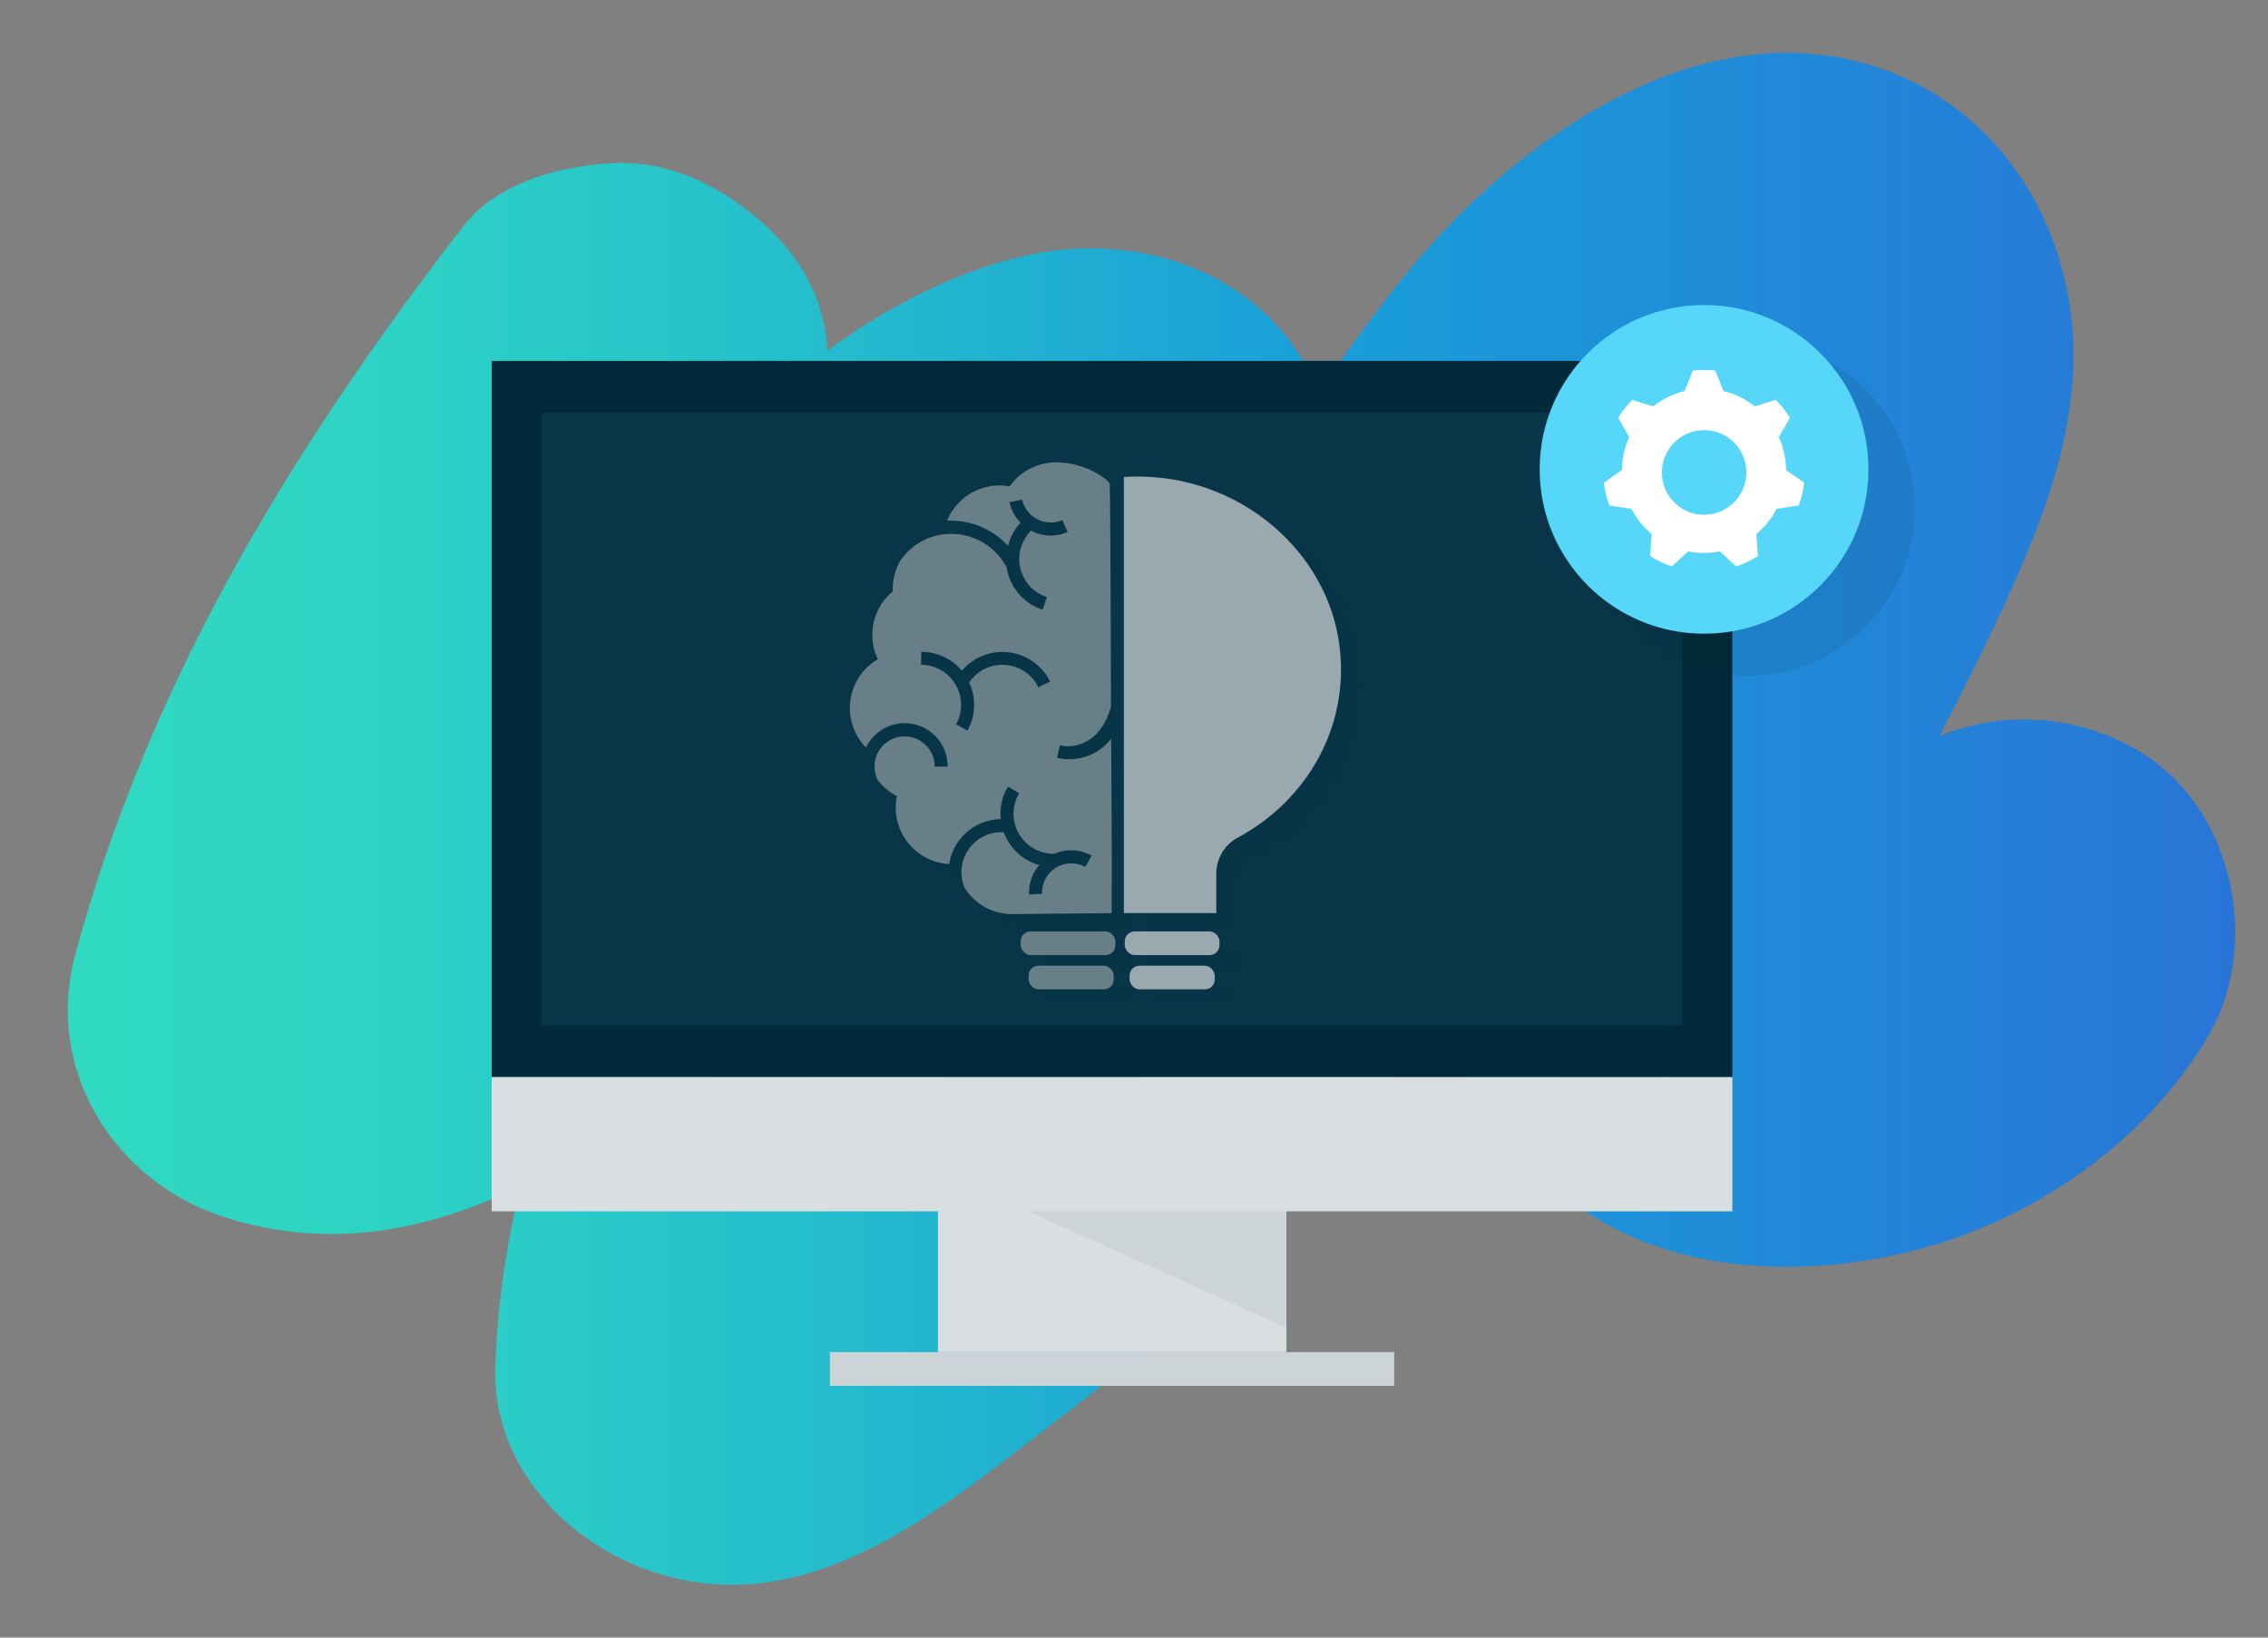 <?xml version="1.0" encoding="UTF-8"?>
<svg xmlns="http://www.w3.org/2000/svg" xmlns:xlink="http://www.w3.org/1999/xlink" viewBox="0 0 540 390">
  <rect x="0" y="0" width="540" height="390" fill="#808080" stroke="none"/>
  <defs>
    <style>.cls-1{isolation:isolate;}.cls-2{fill:url(#linear-gradient);}.cls-3{fill:#002939;}.cls-4{fill:#d9dfe1;}.cls-5{fill:#cdd4d7;}.cls-6{fill:#083548;}.cls-11,.cls-7{fill:#002a3a;}.cls-10,.cls-7{opacity:0.1;mix-blend-mode:multiply;}.cls-8{fill:#56d6f9;}.cls-9{fill:#fff;}.cls-12{fill:#9aa8af;}.cls-13{fill:#687f88;}</style>
    <linearGradient id="linear-gradient" x1="16.17" y1="195" x2="532.22" y2="195" gradientUnits="userSpaceOnUse">
      <stop offset="0" stop-color="#30dac1"></stop>
      <stop offset="0.14" stop-color="#2dd3c4"></stop>
      <stop offset="0.34" stop-color="#25becc"></stop>
      <stop offset="0.58" stop-color="#199ed9"></stop>
      <stop offset="1" stop-color="#2875d7"></stop>
    </linearGradient>
  </defs>
  <g class="cls-1">
    <g id="Layer_1" data-name="Layer 1">
      <path class="cls-2" d="M507.33,177.78a53.59,53.59,0,0,0-45.53-2.54c7.95-15.5,15.85-31,22.34-47.29C490,113.26,494.34,97,493.61,81.1c-1.4-30.13-19.48-57.43-49.44-65.94C402.39,3.29,359.54,34.55,334.55,65.54c-7.3,9-14.07,18.39-20.52,27.91C302.41,65,271,54,241.94,61.41,225.67,65.53,210.78,73.52,197,83.48c-.64-11.92-6-21.75-14.79-29.79-9.67-8.87-22.36-15.46-35.87-14.85-12.44.55-27.87,4.51-35.87,14.85-41,53-74.94,108.68-92.56,173.73-7.39,27.32,9.22,53.93,35.43,62.4,24.89,8.05,48.72,3.36,70.66-7.42a209.79,209.79,0,0,0-6.08,42.91c-.8,23.21,16.49,41.87,37.24,48.91,37,12.55,68.37-14.5,95.59-35.31,14.07-10.75,28-21.62,40.74-34,12.33-12,22.92-25.34,33.3-39,6.44-8.48,12.43-17.26,18.16-26.21a82.8,82.8,0,0,0,34.26,48.6c22.35,15.12,52.09,16,77.49,9.77,28.6-7,55.62-25.49,70.81-50.9C539.16,224.38,531.39,190.49,507.33,177.78Z"></path>
      <rect class="cls-3" x="117.07" y="85.95" width="295.39" height="170.57"></rect>
      <polyline class="cls-4" points="117.07 256.52 117.07 256.52 117.07 276.87 117.07 287.65 117.07 288.48 223.33 288.48 223.33 322.01 306.27 322.01 306.27 305.57 306.27 288.48 412.46 288.48 412.46 276.87 412.46 287.65 412.46 256.52 412.46 256.52"></polyline>
      <rect class="cls-5" x="197.59" y="322.01" width="134.36" height="8.03"></rect>
      <polygon class="cls-5" points="306.27 316.21 306.27 288.46 244.76 288.46 306.27 316.21"></polygon>
      <rect class="cls-6" x="128.96" y="98.26" width="271.62" height="145.96"></rect>
      <circle class="cls-7" cx="416.04" cy="121.04" r="39.9"></circle>
      <circle class="cls-8" cx="405.73" cy="111.78" r="39.14"></circle>
      <path class="cls-9" d="M425.25,111.94a19.35,19.35,0,0,0-1.71-7.84l2.64-4.58a24.07,24.07,0,0,0-3.37-4.28l-5,1.53a19.44,19.44,0,0,0-7.47-3.64l-1.93-4.87a24.11,24.11,0,0,0-5.37,0l-1.93,4.87a19.44,19.44,0,0,0-7.47,3.64l-5-1.53a23.57,23.57,0,0,0-3.36,4.28l2.63,4.58a19.35,19.35,0,0,0-1.71,7.84l-4.31,3a23.55,23.55,0,0,0,1.29,5.45l5.25.8a19.57,19.57,0,0,0,4.84,6l-.38,5.24a24,24,0,0,0,5.18,2.47l3.89-3.59a19.34,19.34,0,0,0,7.53,0l3.89,3.59a24,24,0,0,0,5.18-2.47l-.38-5.24a19.57,19.57,0,0,0,4.84-6l5.25-.8a23.55,23.55,0,0,0,1.29-5.45Zm-12,7.3a10.07,10.07,0,1,1-.76-14.21A10.08,10.08,0,0,1,413.22,119.24Z"></path>
      <g class="cls-10">
        <path class="cls-11" d="M324,157.11c-2.93-20.56-20.83-37.05-42.61-39.33a53.21,53.21,0,0,0-8.63-.19V221.46h22V212a9.78,9.78,0,0,1,5.21-8.57C316.41,194.55,326.82,176.83,324,157.11Z"></path>
        <path class="cls-11" d="M207.53,172.59a13.44,13.44,0,0,0,3.85,9.43v0a10.21,10.21,0,0,1,19.42,4.54h-3.08a7.16,7.16,0,1,0-14.31,0,7.28,7.28,0,0,0,.75,3.21,13.7,13.7,0,0,0,4.55,3.8,13.52,13.52,0,0,0,12.51,16.19,12.64,12.64,0,0,1,11.9-10.69h.38c0-.23,0-.46-.05-.69a12.6,12.6,0,0,1,1.77-7.07l2.67,1.6a9.52,9.52,0,0,0,8.37,14.4,10,10,0,0,1,3.55-.82h.47a10,10,0,0,1,4.86,1.25l-1.51,2.71a7,7,0,0,0-10.29,6.4l-3.1.15a10,10,0,0,1,2.43-7,12.66,12.66,0,0,1-8.45-7.77c-.32,0-.64,0-.95,0a9.53,9.53,0,0,0-8.34,13.2,13.22,13.22,0,0,0,11.63,6.29l23.39-.22,0-6.26h0c.06-.32,0-16.54-.13-35.27a12.59,12.59,0,0,1-12.9,4.53l.73-3a7.54,7.54,0,0,0,2.22.26c8.13-.53,9.91-9.52,9.91-9.52,0-1.5-.1-49.48-.3-53,0-.67-5.38-5.1-12.8-5.1a13.45,13.45,0,0,0-11,5.73,13.29,13.29,0,0,0-2.45-.22A13.48,13.48,0,0,0,230.67,128c.34,0,.68,0,1,0a18.35,18.35,0,0,1,13.49,6,12.6,12.6,0,0,1,3-5.51,10,10,0,0,1-2.63-4.88l3-.65a7,7,0,0,0,6.79,5.48,6.85,6.85,0,0,0,2.79-.59l1.26,2.84a10,10,0,0,1-8.74-.32,9.51,9.51,0,0,0,3.74,15.83l-.95,3A12.59,12.59,0,0,1,245,139.09a14.89,14.89,0,0,0-13.25-8,14.55,14.55,0,0,0-12.15,6.51,13.43,13.43,0,0,0-1.71,6.58c0,.2,0,.4,0,.6A13.5,13.5,0,0,0,214.21,161,13.47,13.47,0,0,0,207.53,172.59Zm17-13.36a12.63,12.63,0,0,1,9.68,4.52,12.63,12.63,0,0,1,21,2.57l-2.79,1.36A9.51,9.51,0,0,0,236,166.55a12.64,12.64,0,0,1-.42,11.45l-2.72-1.51a9.53,9.53,0,0,0-8.32-14.16Z"></path>
        <rect class="cls-11" x="248.2" y="225.82" width="22.54" height="5.64" rx="2.36"></rect>
        <rect class="cls-11" x="272.99" y="225.82" width="22.54" height="5.64" rx="2.36"></rect>
        <rect class="cls-11" x="274.13" y="233.98" width="20.27" height="5.64" rx="2.36"></rect>
        <rect class="cls-11" x="250.09" y="233.98" width="20.27" height="5.64" rx="2.36"></rect>
      </g>
      <path class="cls-12" d="M318.82,153.11c-2.92-20.56-20.82-37.05-42.61-39.33a53.07,53.07,0,0,0-8.62-.19V217.46h22V208a9.78,9.78,0,0,1,5.21-8.57C311.23,190.55,321.63,172.83,318.82,153.11Z"></path>
      <path class="cls-13" d="M202.35,168.59a13.47,13.47,0,0,0,3.84,9.43v0a10.22,10.22,0,0,1,19.43,4.54h-3.08A7.16,7.16,0,1,0,209,185.79a13.5,13.5,0,0,0,4.55,3.8A13.47,13.47,0,0,0,226,205.78a12.64,12.64,0,0,1,11.9-10.69h.38q0-.35-.06-.69a12.61,12.61,0,0,1,1.78-7.07l2.66,1.6a9.53,9.53,0,0,0,8.38,14.4,9.86,9.86,0,0,1,3.55-.82h.47a9.9,9.9,0,0,1,4.85,1.25l-1.5,2.71a6.95,6.95,0,0,0-10.29,6.4l-3.1.15a10,10,0,0,1,2.43-7A12.61,12.61,0,0,1,239,198.2c-.32,0-.64,0-1,0a9.51,9.51,0,0,0-8.33,13.2,13.19,13.19,0,0,0,11.62,6.29l23.4-.22,0-6.26h0c.06-.32,0-16.54-.13-35.27a12.59,12.59,0,0,1-12.9,4.53l.72-3a7.54,7.54,0,0,0,2.22.26c8.14-.53,9.91-9.52,9.91-9.52,0-1.5-.1-49.48-.3-53,0-.67-5.37-5.1-12.8-5.1a13.45,13.45,0,0,0-11,5.73,13.11,13.11,0,0,0-2.44-.22A13.48,13.48,0,0,0,225.49,124c.34,0,.68,0,1,0A18.35,18.35,0,0,1,240,130a12.5,12.5,0,0,1,3-5.51,9.92,9.92,0,0,1-2.63-4.88l3-.65a7,7,0,0,0,6.78,5.48,6.86,6.86,0,0,0,2.8-.59l1.25,2.84a9.87,9.87,0,0,1-4,.85,10,10,0,0,1-4.69-1.17,9.52,9.52,0,0,0,3.75,15.83l-1,3a12.6,12.6,0,0,1-8.58-10.06,14.87,14.87,0,0,0-13.24-8,14.54,14.54,0,0,0-12.15,6.51,13.44,13.44,0,0,0-1.72,6.58c0,.2,0,.4,0,.6A13.49,13.49,0,0,0,209,157,13.47,13.47,0,0,0,202.35,168.59Zm17-13.36a12.59,12.59,0,0,1,9.67,4.52,12.64,12.64,0,0,1,21,2.57l-2.79,1.36a9.52,9.52,0,0,0-16.47-1.13,12.56,12.56,0,0,1-.42,11.45l-2.71-1.51a9.53,9.53,0,0,0-8.32-14.16Z"></path>
      <rect class="cls-13" x="243.02" y="221.82" width="22.54" height="5.64" rx="2.36"></rect>
      <rect class="cls-12" x="267.81" y="221.82" width="22.54" height="5.64" rx="2.36"></rect>
      <rect class="cls-12" x="268.95" y="229.98" width="20.27" height="5.64" rx="2.36"></rect>
      <rect class="cls-13" x="244.9" y="229.98" width="20.27" height="5.64" rx="2.36"></rect>
    </g>
  </g>
</svg>
